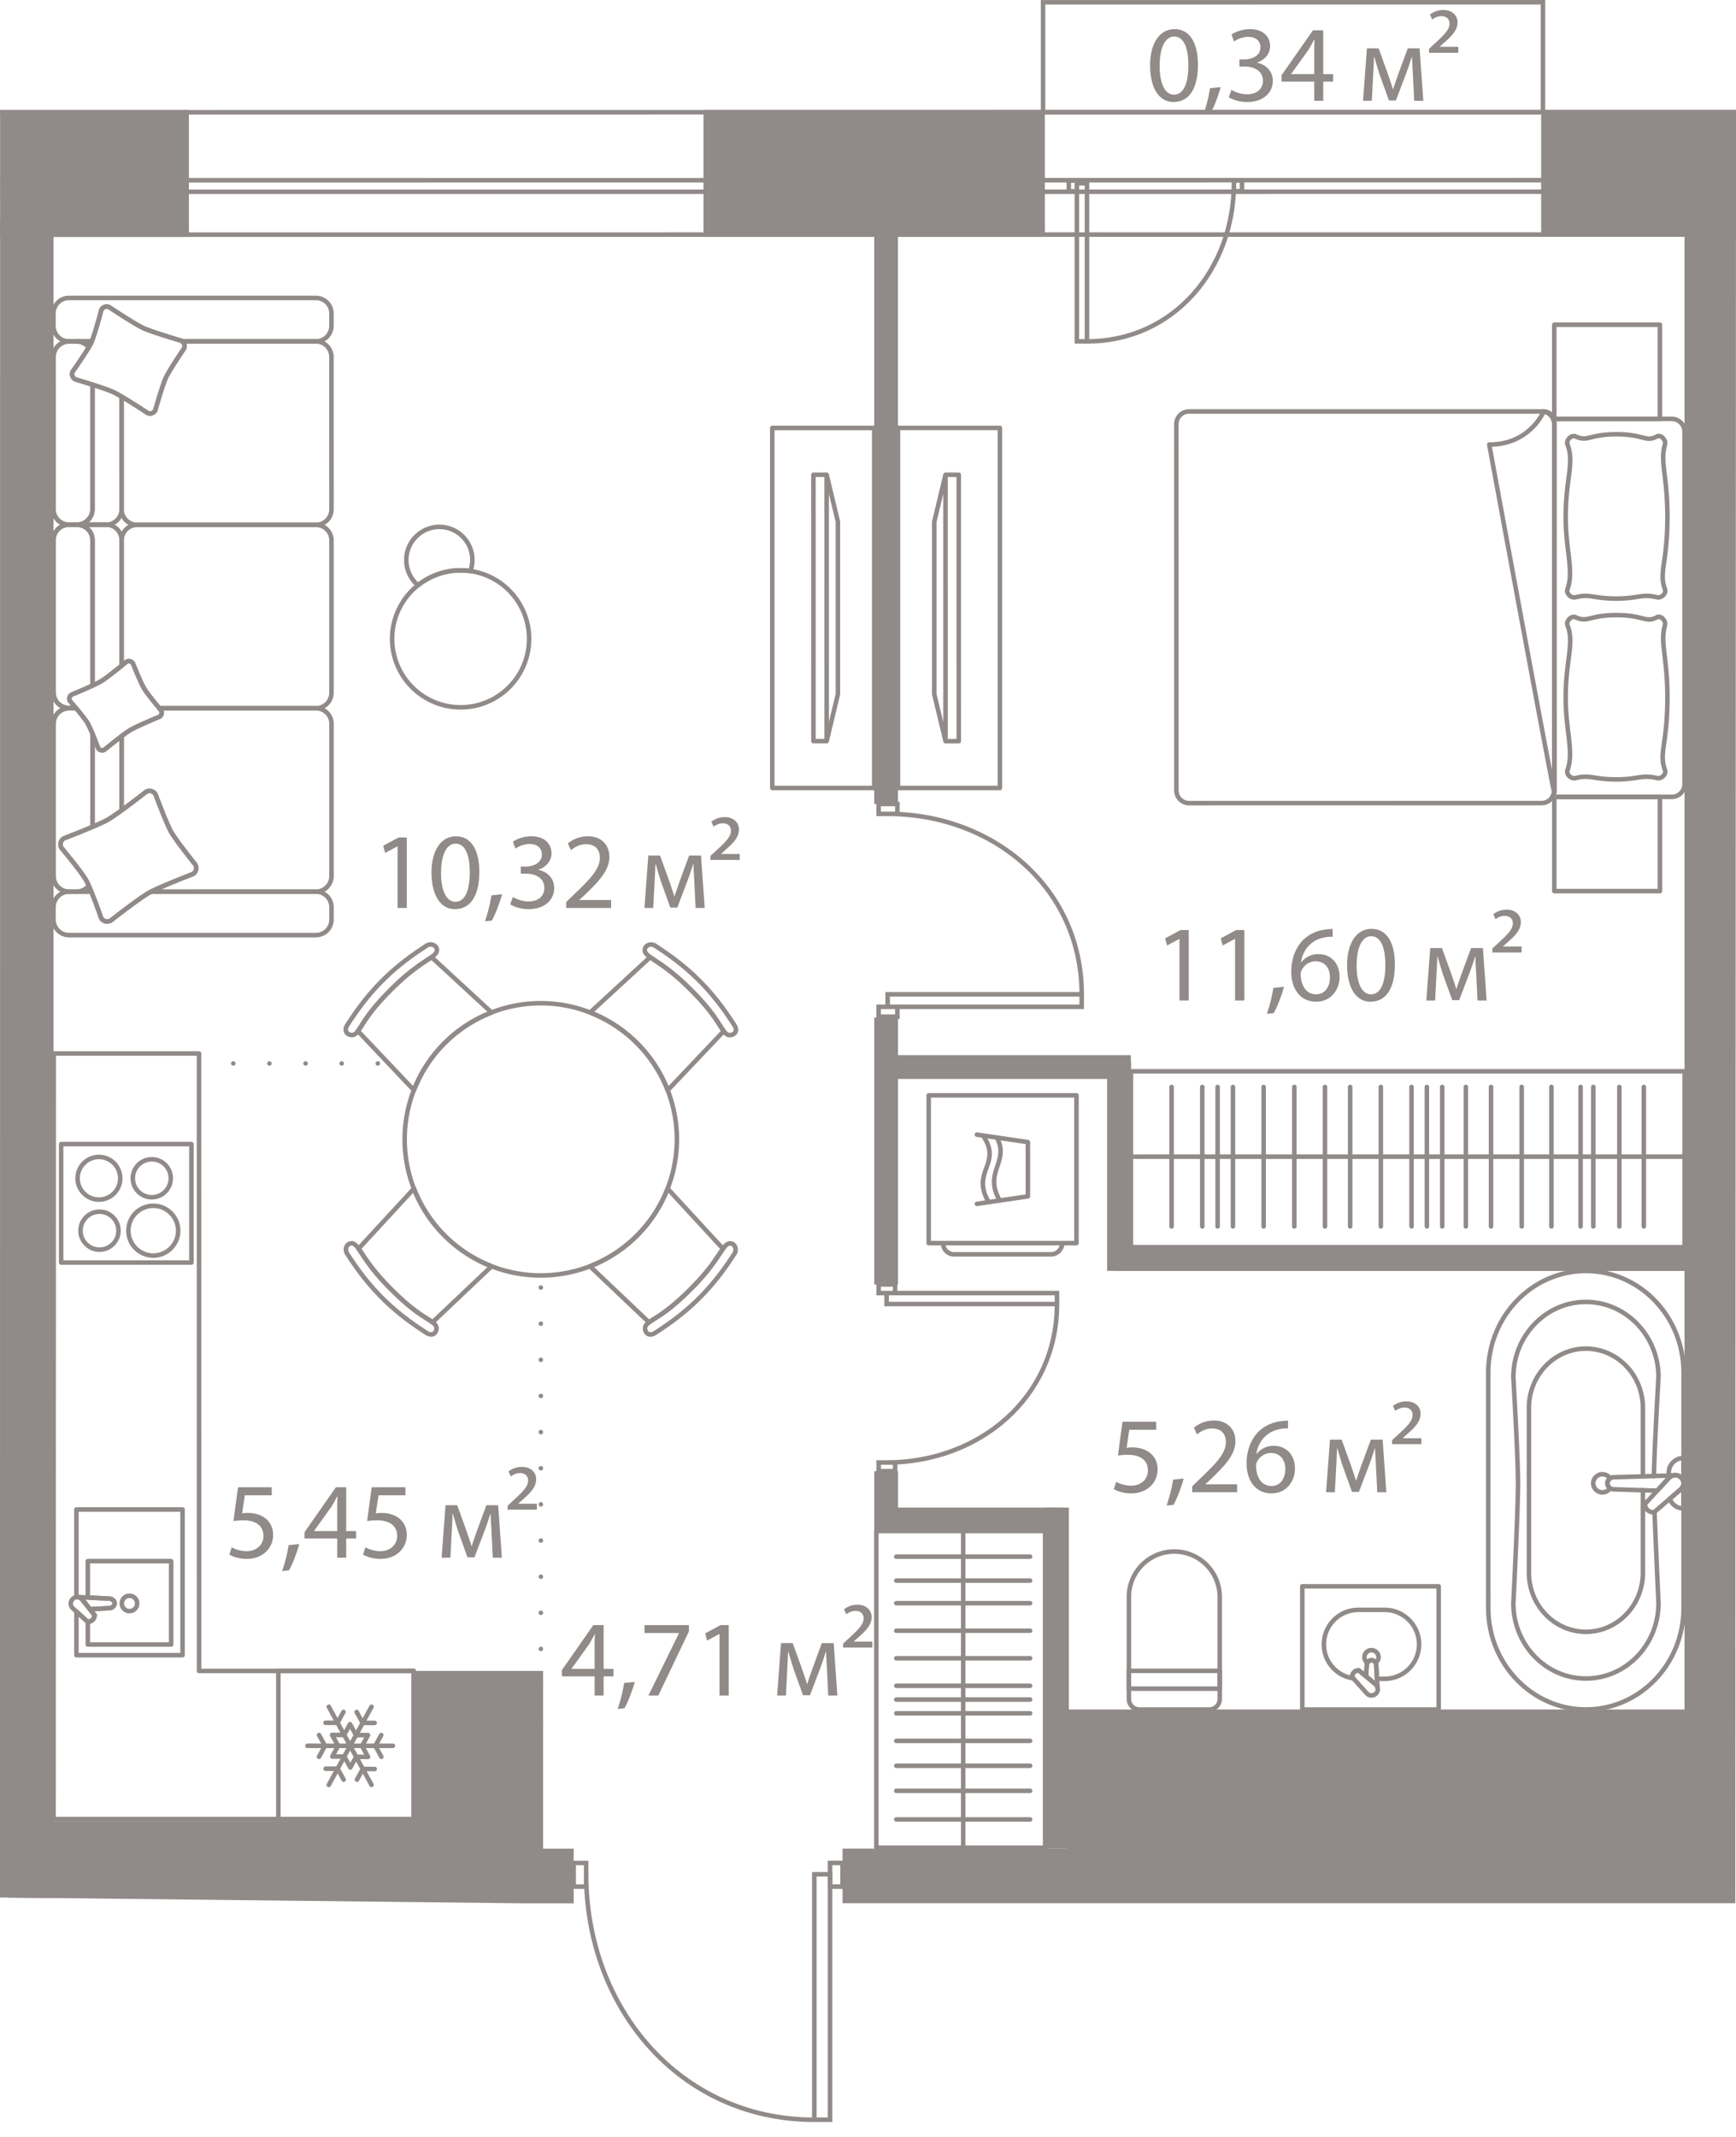 <svg version="1.1" xmlns="http://www.w3.org/2000/svg" xmlns:xlink="http://www.w3.org/1999/xlink" viewBox="50.348 0.135 96.071 118.25"><path d="m146.419 6.219-.04 99.262-49.315.004.326 12.9-13.9-1.69c-.31-3.736-.618-7.472-.927-11.209l-32.215-.361.005-99.186 57.404.171.074-5.973 28.094-.002v6.07l10.494.014Z" fill="none"></path><path d="m146.144 10.286-.225 94.774-96.032-.356-.006-94.413 58.12-.003.195-9.901L135.61.385l.248 10.022 10.286-.121Z" fill="none"></path><clipPath id="a"><path d="m146.419 6.219-.04 99.262-49.315.004.326 12.9-13.9-1.69c-.31-3.736-.618-7.472-.927-11.209l-32.215-.361.005-99.186 57.404.171.074-5.973 28.094-.002v6.07l10.494.014Z" fill="none"></path></clipPath><g clip-path="url(#a)"><g data-name="Окна" fill="#908a88"><path d="M1.763 12.997v-6.52l470.594-.028v6.52l-470.594.028m-.25.25 471.094-.028v-7.02L1.513 6.227v7.02Z"></path><path d="m1.763 10.237 470.594-.028v.388l-470.594.028v-.388m-.25-.25v.888l471.094-.028v-.888L1.513 9.987Zm106.683-9.6L135.61.385v5.836l-27.414.002V.387m-.25-.25v6.336l27.914-.002V.135l-27.914.002Z"></path></g><path d="m80.279 71.376.002 24.036m-9.024-36.435-8.979.001" fill="none" stroke="#908a88" stroke-dasharray="0 0 0 0 0 0 0 2" stroke-linecap="round" stroke-linejoin="round" stroke-width=".249" data-name="Пунктир"></path><path fill="#908a88" d="M73.243 92.59h7.161v10.626h-7.16zm36.11 2.136h34.221v8.487h-34.22zm36.266-3.321h28.613v11.806H145.62z" data-name="Техзоны"></path><g data-name="Стены" fill="#908a88"><path d="M112.055 69.144h33.608v1.316h-33.608zM99.518 58.52h13.413v1.315H99.518z"></path><path d="M111.616 58.902h1.316v11.552h-1.316zm-12.887-2.464h1.315v14.774h-1.315zm-.002-45.807h1.315v33.99h-1.315zm.003 70.907h1.315v3.33H98.73zm9.456 2.014h1.315v18.87h-1.315z"></path><path d="M99.408 83.553h9.758v1.315h-9.758zM41.504 95.174h10.82v1.315h-10.82zm10.044 5.727h26.164V103H51.548z"></path><path d="M50.283 12.326h3.025v95.458h-3.025zm46.692 90.094h78.668v3.025H96.975z"></path><path d="M50.756 102.424h31.339v3.025h-31.34zm92.815-92.913h3.026v95.135h-3.026z"></path><path d="M135.636 6.219h18.89v7.02h-18.89zm-46.356.002h18.89v7.02H89.28zm-47.368.003h18.89v7.02h-18.89z"></path></g><g data-name="Двери" fill="none" stroke="#908a88" stroke-miterlimit="10" stroke-width=".25"><path d="M82.786 103.843c0 7.376 5.172 13.582 12.626 13.582m0-13.583h.872v13.582h-.872zm-13.317-.626h.691v1.31h-.691z"></path><path d="M96.283 103.215h.692v1.31h-.692zm-44.291 18.757c7.376 0 13.582-5.172 13.581-12.626m-13.583-.871h13.583v.871H51.99zm-.627-.691h1.311v.691h-1.31zm29.394 19.447c0-7.376-5.172-13.582-12.626-13.582m-.871.001h.87v13.582h-.87zm79.217 13.535c0-7.376-5.172-13.582-12.626-13.582m-.871.001h.871v13.582h-.871zM118.634 10.276c0 4.75-3.33 8.748-8.13 8.749m-.562-8.748h.56v8.747h-.56zm8.692-.153h.445v.592h-.445zm-9.138.001h.445v.592h-.445zM99.41 81.058c5.123 0 9.433-3.592 9.433-8.769m-9.433-.605h9.432v.605H99.41zm-.435 9.374h.91v.48h-.91zm-.001-9.854h.91v.48h-.91zm.495-26.036c5.833 0 10.741 4.089 10.742 9.984m-10.741 0h10.74v.69H99.47zm-.497-10.531h1.036v.547h-1.036zm0 11.221h1.037v.547h-1.037z"></path></g><g data-name="СУ" fill="#908a88"><path d="M143.642 76.065v13.053c0 3.16-2.479 5.732-5.527 5.732-3.05 0-5.53-2.571-5.53-5.731V76.066c0-3.16 2.479-5.732 5.528-5.732s5.529 2.571 5.529 5.731Zm-10.808.001.002 13.053c0 3.022 2.368 5.481 5.279 5.48s5.278-2.458 5.278-5.48l-.001-13.054c0-3.022-2.369-5.48-5.28-5.48s-5.278 2.459-5.278 5.481Z"></path><path d="M142.255 88.838c0 2.372-1.857 4.298-4.14 4.298s-4.142-1.925-4.142-4.292c.003-.057.258-5.126.258-6.635 0-1.455-.256-5.818-.259-5.86 0-2.375 1.858-4.3 4.14-4.3s4.142 1.925 4.142 4.29c-.003.046-.22 3.753-.253 5.475a.126.126 0 0 1-.127.122.124.124 0 0 1-.123-.125v-.003c.034-1.726.25-5.438.253-5.476 0-2.22-1.746-4.034-3.891-4.034s-3.89 1.814-3.89 4.042c.002.038.258 4.408.258 5.869 0 1.515-.255 6.59-.258 6.641 0 2.223 1.746 4.036 3.892 4.036s3.89-1.814 3.89-4.042a699.52 699.52 0 0 1-.218-5.02c.004-.076.05-.128.12-.13s.127.051.13.12c.072 1.912.217 4.993.218 5.024Z"></path><path d="M141.391 78.03v3.8a.125.125 0 1 1-.25 0v-3.8c0-1.735-1.359-3.146-3.028-3.146s-3.028 1.411-3.028 3.147v9.124c.001 1.735 1.36 3.146 3.029 3.146s3.028-1.411 3.028-3.147v-4.566a.125.125 0 1 1 .25 0v4.566c0 1.873-1.47 3.397-3.278 3.397s-3.278-1.523-3.278-3.396V78.03c0-1.873 1.47-3.397 3.277-3.397s3.278 1.523 3.278 3.396Z"></path><path d="M139.58 81.939a.128.128 0 0 1-.055.103c-.037.025-.097.078-.097.165 0 .065.035.124.097.166a.124.124 0 0 1 .052.08.12.12 0 0 1-.02.094.634.634 0 0 1-1.166-.34.635.635 0 0 1 .64-.624.63.63 0 0 1 .527.285c.014.02.021.046.021.07Zm-.938.268a.383.383 0 0 0 .638.28.441.441 0 0 1 0-.558.383.383 0 0 0-.638.278Zm5 .005a.56.56 0 0 1-.22.442l-1.475 1.27a.131.131 0 0 1-.093.03c-.027-.003-.264-.027-.425-.185a.614.614 0 0 1-.173-.41.12.12 0 0 1 .032-.084l1.313-1.434a.578.578 0 0 1 .447-.21h.001a.59.59 0 0 1 .593.58Zm-1.815 1.484 1.435-1.234a.32.32 0 0 0 .13-.25.337.337 0 0 0-.343-.33c-.1 0-.192.044-.26.124L141.51 83.4c.009.05.032.13.092.189.063.061.16.093.224.106Z"></path><path d="M143.642 80.811v2.792a.125.125 0 0 1-.125.125.936.936 0 0 1-.881-.62.121.121 0 0 1 .036-.137l.59-.51a.32.32 0 0 0 .13-.25.34.34 0 0 0-.598-.21.123.123 0 0 1-.138.036.126.126 0 0 1-.081-.117v-.314c0-.506.423-.92.942-.92.07 0 .125.056.125.125Zm-.25.928v-.792a.678.678 0 0 0-.567.66v.07a.602.602 0 0 1 .567.062Zm0 1.728v-.787l-.488.42a.676.676 0 0 0 .488.367Z"></path><path d="M143.104 81.773a.124.124 0 0 1-.105.123.351.351 0 0 0-.21.11l-.638.696a.125.125 0 0 1-.097.041l-2.412-.077c-.254 0-.464-.206-.464-.459s.21-.458.468-.458l3.329-.1a.126.126 0 0 1 .128.113v.011Zm-1.099.718.53-.579-2.885.087c-.124 0-.222.094-.222.208 0 .115.098.21.218.21l2.36.074Zm-11.915 5.418v6.816c0 .07-.056.125-.125.125h-7.546a.125.125 0 0 1-.125-.124v-6.817c0-.069.056-.125.124-.125h7.547c.069 0 .125.056.125.125Zm-.25 6.691v-6.566h-7.297v6.567h7.297Z"></path><path d="M129.006 91.12a2.036 2.036 0 0 1-2.033 2.033h-.42a.126.126 0 0 1-.125-.117l-.046-.767c0-.083-.061-.144-.136-.144a.135.135 0 0 0-.134.136l-.041.64a.125.125 0 0 1-.076.108.125.125 0 0 1-.129-.02l-.368-.305a.242.242 0 0 0-.124.061.307.307 0 0 0-.07.139l.03.032c.034.04.04.097.017.143a.125.125 0 0 1-.129.065 2.016 2.016 0 0 1-1.734-2.004c0-1.122.912-2.034 2.033-2.034h1.451c1.122 0 2.034.912 2.034 2.034Zm-2.336 1.783h.303c.983 0 1.783-.8 1.783-1.783s-.8-1.784-1.784-1.784h-1.45c-.984 0-1.785.8-1.784 1.784 0 .818.544 1.51 1.32 1.715a.567.567 0 0 1 .14-.268.516.516 0 0 1 .338-.138c.03 0 .059.01.082.03l.22.182.024-.388v-.001c0-.204.172-.377.384-.377.213 0 .386.173.386.386l.038.642Z"></path><path d="M126.762 91.832c0 .161-.078.31-.214.41-.03.02-.067.029-.102.02s-.065-.03-.082-.063a.135.135 0 0 0-.118-.074.131.131 0 0 0-.116.074.125.125 0 0 1-.184.042.509.509 0 0 1 .3-.925c.285 0 .516.232.516.516Zm-.284.123c.098-.168-.042-.389-.231-.389a.265.265 0 0 0-.265.266c0 .049.014.09.034.123a.375.375 0 0 1 .462 0Z"></path><path d="M126.708 93.531a.125.125 0 0 1-.248.025.223.223 0 0 0-.073-.135l-.52-.43c-.032-.027-.056-.064-.045-.105l.04-.63a.386.386 0 0 1 .77.005l.076 1.262v.008Zm-.633-.693.359.297-.052-.866c0-.083-.061-.144-.136-.144-.077 0-.13.074-.135.144l-.036.569Z"></path><path d="M126.723 93.594a.48.48 0 0 1-.48.48.47.47 0 0 1-.366-.178l-.8-.89a.126.126 0 0 1-.032-.095.603.603 0 0 1 .152-.344.516.516 0 0 1 .34-.138c.03 0 .058.01.08.028l.929.77a.474.474 0 0 1 .177.367Zm-1.42-.71.764.848c.03.038.087.091.176.091a.23.23 0 0 0 .23-.23.223.223 0 0 0-.086-.172l-.889-.737a.242.242 0 0 0-.124.061.307.307 0 0 0-.07.139Zm-7.33-4.389v5.652a.704.704 0 0 1-.703.704h-3.87a.704.704 0 0 1-.703-.704v-5.652a2.64 2.64 0 0 1 2.636-2.637 2.64 2.64 0 0 1 2.64 2.637Zm-5.026 5.652c0 .25.203.454.453.454h3.87c.25 0 .454-.204.454-.454v-5.652a2.39 2.39 0 0 0-2.389-2.387 2.39 2.39 0 0 0-2.389 2.387v5.652Z"></path><path d="M117.973 92.585v.988c0 .07-.056.125-.124.125h-5.027a.125.125 0 0 1-.125-.125v-.987c0-.07.056-.125.125-.125h5.026c.07 0 .125.055.125.125Zm-.25.863v-.737h-4.776v.737h4.777Z"></path></g><g data-name="Мебель new" fill="none" stroke="#908a88" stroke-linecap="round" stroke-linejoin="round" stroke-width=".25"><path d="M93.087 23.814h5.64v19.921h-5.64z"></path><path d="M95.364 41.143h.732l.622-2.6v-9.54l-.623-2.6h-.732l.001 14.74zm.732 0-.001-14.74m3.947-2.59h5.64v19.922h-5.64z"></path><path d="M103.405 26.405h-.732l-.622 2.6v9.541l.623 2.6h.732l-.001-14.74zm-.732.079.001 14.518m33.689 3.226h5.847v5.213h-5.847zm-.001-26.126h5.847v5.213h-5.847zm-20.913 25.767-.002-20.264c0-.387.315-.703.703-.703h19.508c.39 0 .704.314.704.702l.002 20.263a.704.704 0 0 1-.704.704l-19.508.002a.704.704 0 0 1-.703-.704"></path><path d="M136.364 43.867a.684.684 0 0 1-.114.361h6.617a.704.704 0 0 0 .704-.703l-.002-19.508a.704.704 0 0 0-.704-.704h-6.57c.041.09.067.187.067.291l.002 20.263Z"></path><path d="M132.764 24.734c2.268 0 3.009-1.833 3.009-1.833a.59.59 0 0 1 .589.59l.001 20.491c0 .325-3.6-19.248-3.6-19.248m4.327-.012c.396 1.001-.097 1.916-.097 4.01 0 1.879.467 2.996.098 4.012-.082.229.205.5.44.44.834-.209.953.072 2.277.072 1.213 0 1.395-.28 2.24-.072.236.058.523-.211.44-.44-.35-.97.135-1.427.135-4.012 0-2.302-.417-3.009-.135-4.01.066-.235-.225-.553-.44-.44-.652.34-.695-.118-2.24-.118-1.532 0-1.574.437-2.277.118-.221-.1-.53.214-.44.44m0 10.005c.396 1.002-.098 1.918-.098 4.011 0 1.878.468 2.996.099 4.012-.083.229.204.5.44.44.834-.209.953.071 2.277.071 1.213 0 1.395-.28 2.24-.072.235.059.522-.21.44-.44-.35-.97.134-1.426.134-4.01 0-2.303-.416-3.01-.135-4.012.066-.234-.224-.553-.44-.44-.652.34-.694-.117-2.24-.117-1.531 0-1.573.436-2.276.117-.221-.1-.53.214-.44.44m-24.16 24.686h30.64v9.731h-30.64zm30.64 4.722-30.64.002m2.253-3.857v7.715m1.697-7.715v7.715m1.698-7.716v7.716m1.698-7.716v7.716m1.698-7.716v7.716m1.697-7.716v7.716m-5.942-7.716v7.716m7.335-7.716v7.716m1.698-7.717v7.716m4.705-7.716v7.716m1.393-7.716v7.716m1.698-7.716v7.716m1.645-7.716v7.716m3.758-7.716v7.716m1.355-7.716v7.716m-3.5-7.716v7.716m.704-7.716v7.716m-10.06-7.716v7.716m1.698-7.716v7.716m-.85-7.716.001 7.716m-27.569-7.251h8.177v8.177h-8.177zm7.386 8.177h0-6.595c0 .342.277.62.62.62h5.356a.62.62 0 0 0 .62-.62"></path><path d="m104.41 62.916 2.822.415v3l-2.822.416"></path><path d="M105.054 66.633c-.987-1.676.772-2.101-.303-3.658m.926 3.585c-.929-1.579.563-2.123-.162-3.482m-6.67 21.772h9.34v17.522h-9.34zm4.807 0v17.522m3.704-5.912h-7.407m7.406-1.523H99.95m7.405-1.524H99.95m7.405-1.523H99.95m7.405-1.524h-7.407m7.408 8.859h-7.407m7.407-1.387h-7.407m7.407 2.97h-7.407m7.406-11.965h-7.407m7.407 5.332H99.95m7.405-6.582h-7.407m7.407-1.326h-7.407M73.159 38.163a3.79 3.79 0 1 1 5.36-5.36 3.79 3.79 0 0 1-5.36 5.36"></path><path d="M73.368 32.415c.037.037.08.064.12.098a3.781 3.781 0 0 1 2.89-.777 1.824 1.824 0 0 0-3.01-1.907 1.828 1.828 0 0 0 0 2.586ZM54.607 49.473h.794a11.093 11.093 0 0 0-.138-.323.846.846 0 0 1-.656.323Zm1.53-7.859a.26.26 0 0 1-.359-.09s-.15-.4-.31-.785v5.147c.341-.146.658-.289.84-.392.182-.103.468-.302.77-.52v-4.105c-.435.329-.941.745-.941.745Zm-2.829 6.998v-8.427c0-.476.385-.862.86-.862h0a.862.862 0 0 0-.86.862v8.427a.86.86 0 0 0 .86.861h0a.861.861 0 0 1-.86-.861Z"></path><path d="M55.263 49.15a3.91 3.91 0 0 0-.15-.312c-.276-.486-1.367-1.791-1.367-1.791a.385.385 0 0 1 .145-.526s.851-.325 1.576-.635V40.74a5.787 5.787 0 0 0-.288-.618c-.108-.18-.389-.525-.619-.798h-.392a.862.862 0 0 0-.86.862v8.427a.86.86 0 0 0 .86.861h.439c.269 0 .499-.13.656-.323 0 0 0 0 0 0Z"></path><path d="M68.693 51.015v-.68a.862.862 0 0 0-.862-.863l-9.116.001-.117.06c-.567.321-2.126 1.542-2.126 1.542a.386.386 0 0 1-.525-.145s-.283-.812-.546-1.457h-1.232a.861.861 0 0 0-.861.862v.68c0 .476.386.862.86.862h13.663a.862.862 0 0 0 .862-.862v0Zm-8.16-31.598s-.803 1.183-1.002 1.609c-.198.426-.586 1.802-.586 1.802a.324.324 0 0 1-.432.157s-.829-.548-1.436-.905v6.237c0 .475.386.86.86.86 0 0 0 0 0 0h9.893s0 0 0 0a.862.862 0 0 0 .862-.863l-.001-8.426a.862.862 0 0 0-.862-.862h-7.398a.32.32 0 0 1 .102.39h0Z"></path><path d="M57.937 29.177h0a.861.861 0 0 0-.86.858v6.937l.27-.22a.26.26 0 0 1 .358.09s.425 1.068.62 1.392c.152.255.636.844.84 1.089h8.666l.008.001a.86.86 0 0 0 .853-.86v-8.426a.862.862 0 0 0-.862-.862h-9.893 0Zm0 0h9.893-9.893zm1.231 10.15.092.11a.261.261 0 0 1-.09.358s-1.24.512-1.619.739a6.33 6.33 0 0 0-.473.334v4.105c.638-.463 1.353-1.025 1.353-1.025a.385.385 0 0 1 .526.145s.59 1.59.864 2.075c.275.485 1.337 1.808 1.337 1.808.105.185.04.42-.145.525 0 0-1.637.63-2.298.972h9.116a.862.862 0 0 0 .862-.862v-8.427a.86.86 0 0 0-.854-.86l-.008.002h-8.663v0Zm-2.09 1.541v4.105h0v-4.105z"></path><path d="m59.165 39.323.003.004h8.663l.008-.003-.008-.002-8.666.001zm-2.903-10.156a.856.856 0 0 0 .815-.85v-.002l-.001-6.235a6.166 6.166 0 0 0-.452-.248c-.236-.11-.716-.272-1.158-.413v6.896a.852.852 0 0 1-.767.843h1.516c.017 0 .03.009.047.01 0 0 0 0 0 0Zm-1.002-9.819c.056-.095.105-.182.135-.248.01-.02.02-.05.03-.073h-.82a.85.85 0 0 1 .655.32Zm-1.953 8.967-.001-8.426c0-.476.386-.862.86-.862h0a.861.861 0 0 0-.86.862v8.426c0 .46.362.827.814.853 0 0 0 0 0 0a.856.856 0 0 1-.813-.853Zm3.77.002V22.08h0v6.237z"></path><path d="M57.077 36.973v-6.954a.856.856 0 0 0-.815-.852c-.016.001-.03.01-.047.01H54.7c.43.049.767.4.767.842v8.052c.192-.089.364-.173.468-.236.257-.154.81-.593 1.143-.862 0 0 0 0 0 0Zm-3.77 1.473V30.02c0-.46.361-.826.813-.851h0a.856.856 0 0 0-.814.85v8.428a.863.863 0 0 0 .862.861h0a.86.86 0 0 1-.86-.86Z"></path><path d="M56.262 29.167c-.016 0-.03-.009-.047-.009H54.7c-.016.002-.03.009-.047.01.017 0 .031.007.047.009h1.516c.017 0 .03-.009.047-.01Zm-2.142.001h0zm.193 9.403s.65-.266 1.154-.5v-8.052a.851.851 0 0 0-.768-.842h-.532c-.016 0-.03-.009-.047-.01a.856.856 0 0 0-.813.852v8.427a.86.86 0 0 0 .86.861h.38a38.377 38.377 0 0 0-.324-.377.262.262 0 0 1 .09-.359s0 0 0 0Z"></path><path d="M54.606 29.177h.093c-.016-.002-.03-.008-.046-.01-.017.001-.03.01-.047.01Zm-.486-.009c.017 0 .03.009.047.009h0c-.016 0-.03-.008-.046-.01h0Z"></path><path d="M53.306 19.889v8.426c0 .46.362.827.814.853.017-.001.03-.01.047-.01h.532c.43-.049.767-.4.767-.843V21.42c-.495-.158-.941-.29-.941-.29a.325.325 0 0 1-.157-.433s.589-.832.892-1.348a.846.846 0 0 0-.655-.32h-.438a.861.861 0 0 0-.861.86Z"></path><path d="M54.167 29.158c-.016 0-.03.009-.047.01h0c.017-.001.03-.01.047-.01h0v0Zm.533 0h-.094c.016 0 .03.009.047.01.016-.001.03-.008.046-.01Z"></path><path d="M54.606 29.158h-.439c-.016 0-.03.009-.046.01.016 0 .03.009.046.009h.439c.016 0 .03-.009.047-.01-.017 0-.03-.009-.047-.009Zm1.781-12.03s1.39.925 1.888 1.157c.498.232 2.1.7 2.1.7.02.01.035.026.052.039h7.402a.861.861 0 0 0 .862-.861v-.682a.862.862 0 0 0-.862-.861H54.167a.861.861 0 0 0-.861.862v.682c0 .474.386.86.86.86h1.26c.203-.488.53-1.738.53-1.738a.325.325 0 0 1 .431-.158s0 0 0 0Zm4.626 31.373s-1.847.71-2.415 1.032c-.567.321-2.126 1.542-2.126 1.542a.386.386 0 0 1-.525-.145s-.56-1.607-.835-2.092c-.275-.486-1.366-1.791-1.366-1.791a.385.385 0 0 1 .145-.526s1.85-.705 2.417-1.027c.568-.322 2.123-1.546 2.123-1.546a.385.385 0 0 1 .526.145s.59 1.59.864 2.075c.275.485 1.337 1.808 1.337 1.808.105.185.04.42-.145.525m-1.843-8.706s-1.24.512-1.619.739c-.38.227-1.414 1.08-1.414 1.08a.261.261 0 0 1-.359-.09s-.405-1.08-.6-1.403c-.194-.325-.955-1.191-.955-1.191a.262.262 0 0 1 .09-.359s1.241-.508 1.621-.736c.379-.227 1.412-1.082 1.412-1.082a.26.26 0 0 1 .359.089s.425 1.068.62 1.392c.194.325.935 1.203.935 1.203a.26.26 0 0 1-.09.358"></path><path d="M58.513 22.985s-1.391-.92-1.89-1.153c-.498-.232-2.098-.704-2.098-.704a.325.325 0 0 1-.157-.432s.829-1.17 1.027-1.596c.199-.426.561-1.814.561-1.814a.325.325 0 0 1 .431-.158s1.39.925 1.888 1.157c.498.232 2.1.7 2.1.7a.324.324 0 0 1 .158.432s-.803 1.183-1.002 1.609c-.198.426-.586 1.802-.586 1.802a.324.324 0 0 1-.432.157m21.763 32.66a7.532 7.532 0 1 0-.003 15.064 7.532 7.532 0 0 0 .003-15.064m-10.643 1.714h0c.248.111.4.025.59-.265.337-.513.632-1.072 1.774-2.214 1.065-1.064 1.714-1.425 2.215-1.775.263-.184.372-.325.288-.524-.088-.194-.367-.238-.546-.12-.456.305-1.425.915-2.443 1.933-1.013 1.012-1.627 1.983-1.932 2.44-.12.18-.155.4.054.525"></path><path d="m73.257 60.457-3.104-3.274c.021-.028.042-.05.063-.083.338-.513.633-1.072 1.776-2.214 1.064-1.064 1.714-1.425 2.215-1.775l.021-.017 3.325 3.066a7.544 7.544 0 0 0-4.296 4.297s0 0 0 0Zm12.836 13.369h0c-.112-.248-.025-.4.264-.59.514-.337 1.073-.632 2.215-1.773 1.065-1.064 1.426-1.714 1.776-2.214.185-.263.326-.372.524-.288.194.088.238.368.12.546-.305.456-.915 1.424-1.934 2.442-1.013 1.013-1.984 1.627-2.442 1.93-.178.12-.398.156-.523-.053"></path><path d="m82.996 70.2 3.273 3.106c.028-.021.05-.042.082-.063.514-.338 1.073-.633 2.215-1.775 1.065-1.063 1.426-1.713 1.777-2.214l.017-.022-3.065-3.326a7.544 7.544 0 0 1-4.299 4.295v0Zm-8.54 3.624h0c.112-.249.025-.4-.264-.59-.514-.338-1.072-.633-2.214-1.775-1.065-1.064-1.425-1.714-1.775-2.215-.185-.263-.326-.372-.524-.288-.194.088-.238.368-.12.546.304.456.914 1.425 1.932 2.443 1.013 1.013 1.984 1.627 2.441 1.932.179.12.4.156.524-.053"></path><path d="m77.554 70.2-3.274 3.103c-.028-.021-.05-.041-.082-.063-.514-.338-1.073-.633-2.215-1.775-1.064-1.065-1.424-1.714-1.775-2.215l-.017-.022 3.066-3.325a7.544 7.544 0 0 0 4.297 4.297s0 0 0 0Zm13.37-12.836h0c-.249.111-.401.024-.59-.265-.337-.514-.632-1.072-1.774-2.215-1.064-1.065-1.713-1.426-2.214-1.776-.263-.185-.372-.326-.287-.524.087-.194.367-.238.546-.12.455.305 1.424.916 2.442 1.934 1.012 1.013 1.626 1.984 1.93 2.442.12.178.156.399-.053.524"></path><path d="m87.298 60.46 3.105-3.273c-.02-.028-.041-.049-.063-.082-.338-.514-.632-1.073-1.774-2.215-1.064-1.065-1.714-1.426-2.214-1.776l-.022-.017-3.326 3.064a7.544 7.544 0 0 1 4.294 4.299ZM65.753 92.591h7.49v8.198h-7.49zm2.791 6.304 2.364-4.322m0 4.322-2.364-4.322m-1.182 2.161h4.728"></path><path d="M69.366 98.607 69.034 98h-.664m2.713-2.531h-.665l-.332-.608m1.363 1.275-.329.6.333.607m-3.448-1.207.328.6-.332.607m3.083.674-.657-.003-.324.592m.283-1.864.329-.6h-.665l-.332-.607-.328.599h-.665l.336.6-.323.592h.664l.333.607.323-.591.66.007-.332-.607zm-1.031-1.882-.328.6h-.664M53.732 63.439h7.21v6.555h-7.21z"></path><path d="M55.822 66.512a1.18 1.18 0 1 1 0-2.36 1.18 1.18 0 0 1 0 2.36m2.972-.132a1.05 1.05 0 1 1 0-2.098 1.05 1.05 0 0 1 0 2.098m0 3.227a1.377 1.377 0 1 0 0-2.753 1.377 1.377 0 0 0 0 2.753m-2.971-.327a1.05 1.05 0 1 0-.001-2.099 1.05 1.05 0 0 0 0 2.099"></path><path d="M53.32 58.427h8.042l.002 34.165 11.88-.001v8.198l-19.92.001h0-.013l.01-42.363z"></path><path d="M54.626 88.505c-.2 0-.362.163-.362.363 0 .113.054.21.134.275l.81.737s.166-.015.27-.12c.103-.103.105-.256.105-.256l-.681-.865a.357.357 0 0 0-.276-.134"></path><path d="M60.451 91.72v-8.062h-5.875v4.858c.018-.003.033-.01.05-.01.113 0 .21.054.276.133l.68.865s-.001.153-.104.256c-.104.105-.27.12-.27.12l-.631-.574v2.415h5.874v0h0Z"></path><path d="M59.82 91.127v-4.612h-4.613v2.014l1.164.059c.177 0 .32.119.32.265 0 .147-.143.266-.32.266l-1.048.056.26.329s-.002.153-.105.256c-.103.104-.27.12-.27.12v1.248h4.613Z"></path><path d="m55.323 89.175 1.048-.056c.177 0 .32-.12.32-.266 0-.146-.143-.265-.32-.265l-1.647-.083c-.022 0-.041.007-.062.009a.36.36 0 0 1 .24.125l.421.536v0Zm2.191-.744a.424.424 0 1 1 0 .85.424.424 0 0 1 0-.85"></path></g><path d="M116.64 3.722c0 1.325-.492 2.056-1.355 2.056-.762 0-1.278-.713-1.29-2.003 0-1.307.564-2.027 1.355-2.027.822 0 1.29.732 1.29 1.974Zm-2.117.06c0 1.013.312 1.589.791 1.589.54 0 .798-.63.798-1.625 0-.96-.246-1.59-.792-1.59-.461 0-.797.564-.797 1.625Zm2.43 2.668a8.62 8.62 0 0 0 .36-1.433l.588-.06c-.138.51-.402 1.175-.57 1.457l-.378.036Zm1.542-1.343c.15.096.498.245.863.245.678 0 .888-.431.882-.755-.006-.546-.498-.78-1.008-.78h-.294v-.395h.294c.384 0 .87-.198.87-.66 0-.312-.198-.588-.684-.588-.312 0-.612.138-.78.258l-.137-.384c.203-.15.6-.3 1.02-.3.767 0 1.115.456 1.115.93 0 .402-.24.744-.72.918v.011c.48.097.87.456.87 1.002 0 .624-.486 1.17-1.422 1.17-.437 0-.821-.138-1.013-.264l.144-.408Zm4.583.605V4.651h-1.811v-.348l1.74-2.489h.569v2.423h.545v.414h-.545v1.061h-.498Zm0-1.475V2.936c0-.204.006-.408.018-.612h-.018c-.12.228-.216.396-.324.576l-.953 1.325v.012h1.277Zm2.916-1.427h.648l.528 1.463c.072.216.198.57.263.798h.013c.066-.216.228-.678.341-.996l.468-1.265h.654l.204 2.902h-.504l-.066-1.385c-.018-.312-.042-.683-.054-1.037h-.018c-.078.264-.156.498-.318.941l-.557 1.463h-.384l-.516-1.433c-.09-.276-.216-.696-.288-.965h-.024c-.012.342-.03.725-.048 1.043l-.072 1.373h-.485l.215-2.902Zm3.438.024.378-.348c.498-.456.756-.738.756-1.043 0-.228-.144-.414-.456-.414-.21 0-.39.102-.503.186l-.126-.276a1.2 1.2 0 0 1 .731-.252c.564 0 .798.36.798.678 0 .455-.342.785-.798 1.181l-.186.168v.012h1.026v.33h-1.62v-.222ZM65.385 82.872h-1.488l-.15 1.001c.09-.012.174-.024.318-.024.3 0 .6.066.84.21.306.174.557.51.557 1.001 0 .762-.605 1.332-1.45 1.332-.427 0-.786-.12-.972-.24l.132-.402c.162.096.48.216.833.216.498 0 .924-.324.924-.846-.006-.503-.342-.863-1.122-.863-.222 0-.396.024-.54.042l.252-1.871h1.866v.444Zm.577 4.191a8.62 8.62 0 0 0 .36-1.433l.588-.06c-.139.51-.402 1.176-.57 1.457l-.378.036Zm3.047-.737v-1.062h-1.811v-.348l1.739-2.488h.57v2.423h.545v.413h-.545v1.062h-.498Zm0-1.475v-1.302c0-.204.005-.407.018-.612h-.018c-.12.228-.216.396-.324.576l-.954 1.325v.013h1.278Zm3.774-1.979h-1.488l-.15 1.001c.09-.012.174-.024.318-.024.3 0 .6.066.84.21.306.174.557.51.557 1.001 0 .762-.605 1.332-1.451 1.332-.426 0-.785-.12-.971-.24l.132-.402c.162.096.48.216.833.216.498 0 .924-.324.924-.846-.006-.503-.342-.863-1.122-.863-.222 0-.396.024-.54.042l.252-1.871h1.866v.444Zm2.22.551h.648l.528 1.463c.071.217.197.57.263.798h.012c.066-.216.228-.678.342-.996l.468-1.265h.654l.203 2.903h-.503l-.066-1.386c-.018-.312-.042-.683-.054-1.037h-.018a14.64 14.64 0 0 1-.318.942l-.558 1.463h-.383l-.516-1.434c-.09-.275-.216-.695-.288-.965h-.024c-.012.342-.03.726-.048 1.044l-.072 1.373h-.486l.216-2.903Zm3.438.024.378-.347c.498-.456.756-.738.756-1.044 0-.228-.144-.414-.456-.414-.21 0-.39.102-.503.186l-.126-.276a1.2 1.2 0 0 1 .731-.252c.564 0 .797.36.797.678 0 .456-.341.786-.797 1.182l-.186.167v.012h1.025v.33h-1.619v-.222Zm4.814 10.506v-1.061h-1.81v-.348l1.738-2.489h.57v2.423h.546v.414h-.546v1.061h-.498Zm0-1.475v-1.301c0-.204.006-.408.018-.612h-.018c-.12.228-.216.396-.324.576l-.953 1.325v.012h1.277Zm1.273 2.212c.132-.353.294-.995.36-1.433l.588-.06c-.138.51-.402 1.176-.57 1.458l-.378.036Zm3.946-4.635v.348l-1.696 3.55h-.546l1.69-3.448v-.012h-1.906v-.438h2.458Zm1.693.492h-.011l-.678.366-.102-.402.851-.456h.45v3.898h-.51v-3.406Zm3.403.503h.647l.528 1.464c.072.216.198.57.264.797h.012c.066-.215.228-.677.342-.995l.467-1.265h.654l.204 2.902h-.504l-.066-1.385c-.018-.312-.042-.684-.054-1.038h-.018a14.64 14.64 0 0 1-.318.942l-.557 1.463h-.384l-.516-1.433c-.09-.276-.216-.696-.288-.965h-.024c-.011.341-.03.725-.048 1.043l-.071 1.373h-.486l.216-2.902Zm3.438.025.378-.348c.497-.456.755-.738.755-1.043 0-.228-.144-.415-.456-.415-.21 0-.39.103-.503.187l-.126-.276a1.2 1.2 0 0 1 .731-.252c.564 0 .798.36.798.677 0 .456-.342.786-.798 1.182l-.186.168v.012h1.026v.33h-1.62v-.222Zm17.323-11.828h-1.487l-.15 1.001c.09-.012.174-.024.318-.024.3 0 .6.066.84.21.306.174.557.51.557 1.001 0 .762-.605 1.332-1.451 1.332-.426 0-.785-.12-.971-.24l.132-.402c.162.096.479.216.833.216.498 0 .923-.324.923-.846-.006-.503-.341-.863-1.12-.863-.223 0-.397.024-.54.042l.251-1.871h1.865v.444Zm.578 4.191a8.72 8.72 0 0 0 .36-1.433l.587-.06c-.138.51-.402 1.176-.57 1.457l-.377.036Zm1.416-.738v-.323l.413-.402c.996-.947 1.445-1.451 1.451-2.039 0-.396-.192-.761-.773-.761-.354 0-.648.18-.828.33l-.168-.372a1.71 1.71 0 0 1 1.104-.396c.84 0 1.193.575 1.193 1.133 0 .72-.522 1.301-1.343 2.093l-.312.288v.012h1.75v.438h-2.487Zm5.302-3.525a1.84 1.84 0 0 0-.396.024c-.827.137-1.265.743-1.355 1.385h.018c.186-.246.51-.45.942-.45.69 0 1.175.498 1.175 1.26 0 .713-.486 1.373-1.295 1.373-.834 0-1.38-.648-1.38-1.662 0-.767.277-1.373.66-1.756a2.121 2.121 0 0 1 1.247-.576c.156-.024.289-.03.384-.03v.432Zm-.15 2.248c0-.557-.317-.893-.803-.893a.868.868 0 0 0-.756.48.447.447 0 0 0-.06.234c.012.641.306 1.115.858 1.115.456 0 .761-.378.761-.936Zm2.473-1.625h.647l.528 1.463c.072.217.198.57.264.798h.012c.066-.216.228-.678.342-.996l.468-1.265h.654l.203 2.903h-.503l-.067-1.386c-.017-.312-.042-.683-.053-1.037h-.018c-.079.264-.156.498-.318.942l-.558 1.463h-.384l-.515-1.434c-.09-.275-.216-.695-.288-.965h-.024c-.012.342-.03.726-.048 1.044l-.072 1.373h-.486l.216-2.903Zm3.438.024.378-.347c.498-.456.756-.738.756-1.044 0-.228-.144-.414-.456-.414-.21 0-.39.102-.504.186l-.126-.276a1.2 1.2 0 0 1 .732-.252c.563 0 .797.36.797.678 0 .456-.342.786-.797 1.182l-.186.167v.012h1.025v.33h-1.619v-.222ZM115.62 52.088h-.012l-.677.366-.103-.401.852-.456h.45v3.898h-.51v-3.407Zm3.078 0h-.012l-.677.366-.102-.401.851-.456h.45v3.898h-.51v-3.407Zm1.759 4.144a8.72 8.72 0 0 0 .36-1.433l.587-.06c-.138.51-.402 1.176-.57 1.457l-.377.036Zm3.64-4.263c-.107-.007-.246 0-.395.024-.828.137-1.266.743-1.355 1.385h.018c.185-.246.51-.45.941-.45.69 0 1.175.498 1.175 1.26 0 .713-.486 1.373-1.295 1.373-.834 0-1.379-.648-1.379-1.662 0-.767.276-1.373.66-1.756a2.121 2.121 0 0 1 1.247-.576c.155-.024.288-.03.383-.03v.432Zm-.15 2.248c0-.557-.317-.893-.803-.893a.868.868 0 0 0-.755.48.447.447 0 0 0-.06.234c.012.641.305 1.115.857 1.115.456 0 .762-.378.762-.936Zm3.593-.713c0 1.325-.49 2.057-1.354 2.057-.762 0-1.277-.714-1.29-2.003 0-1.308.564-2.027 1.356-2.027.821 0 1.289.731 1.289 1.973Zm-2.116.06c0 1.013.312 1.589.792 1.589.54 0 .797-.63.797-1.625 0-.96-.246-1.59-.791-1.59-.462 0-.798.564-.798 1.625Zm4.074-.972h.648l.528 1.463c.071.216.197.57.263.798h.013c.065-.216.228-.678.341-.996l.468-1.265h.654l.204 2.903h-.504l-.066-1.386c-.018-.312-.042-.683-.054-1.037h-.018a14.64 14.64 0 0 1-.318.942l-.558 1.462h-.383l-.516-1.433c-.09-.275-.216-.695-.288-.965h-.024c-.012.342-.03.726-.048 1.044l-.072 1.373h-.485l.215-2.903Zm3.438.024.378-.347c.498-.457.756-.738.756-1.044 0-.228-.144-.414-.456-.414-.21 0-.39.102-.503.186l-.126-.276a1.2 1.2 0 0 1 .731-.252c.564 0 .798.36.798.678 0 .455-.342.786-.798 1.182l-.186.167v.012h1.026v.33h-1.62v-.222Zm-60.587-5.65h-.012l-.677.366-.103-.401.852-.456h.45v3.898h-.51v-3.407Zm4.523 1.416c0 1.325-.491 2.056-1.355 2.056-.761 0-1.277-.713-1.29-2.002 0-1.308.565-2.027 1.356-2.027.822 0 1.29.731 1.29 1.973Zm-2.116.06c0 1.013.312 1.589.791 1.589.54 0 .798-.63.798-1.625 0-.96-.246-1.59-.792-1.59-.461 0-.797.564-.797 1.625Zm2.43 2.668a8.72 8.72 0 0 0 .36-1.433l.587-.06c-.138.51-.402 1.175-.57 1.457l-.377.036Zm1.542-1.343c.15.096.497.246.863.246.678 0 .888-.432.882-.756-.006-.546-.498-.78-1.008-.78h-.294v-.395h.294c.384 0 .87-.198.87-.66 0-.312-.198-.588-.684-.588a1.44 1.44 0 0 0-.78.258l-.137-.384c.203-.15.6-.3 1.02-.3.767 0 1.114.456 1.114.93 0 .402-.24.744-.72.918v.012c.48.096.87.456.87 1.001 0 .624-.485 1.17-1.421 1.17-.437 0-.821-.138-1.013-.264l.144-.408Zm2.952.606v-.324l.413-.402c.996-.947 1.445-1.451 1.451-2.04 0-.395-.192-.76-.773-.76-.354 0-.648.18-.828.33l-.168-.372a1.71 1.71 0 0 1 1.104-.396c.84 0 1.193.575 1.193 1.133 0 .72-.522 1.301-1.343 2.093l-.312.288v.012h1.75v.438H81.68Zm4.547-2.903h.648l.528 1.463c.071.216.197.57.263.798h.013c.065-.216.228-.678.341-.996l.468-1.265h.654l.204 2.903h-.504l-.066-1.386c-.018-.312-.042-.683-.054-1.037h-.018a14.64 14.64 0 0 1-.318.942l-.558 1.462h-.383l-.516-1.433c-.09-.276-.216-.695-.288-.965h-.024c-.012.342-.03.726-.048 1.043l-.072 1.374h-.485l.215-2.903Zm3.438.024.378-.348c.498-.456.756-.737.756-1.043 0-.228-.144-.414-.456-.414-.21 0-.39.102-.503.186l-.126-.276a1.2 1.2 0 0 1 .731-.252c.564 0 .798.36.798.678 0 .455-.342.785-.798 1.181l-.186.168v.012h1.026v.33h-1.62v-.222Z" fill="#908a88"></path></g></svg>